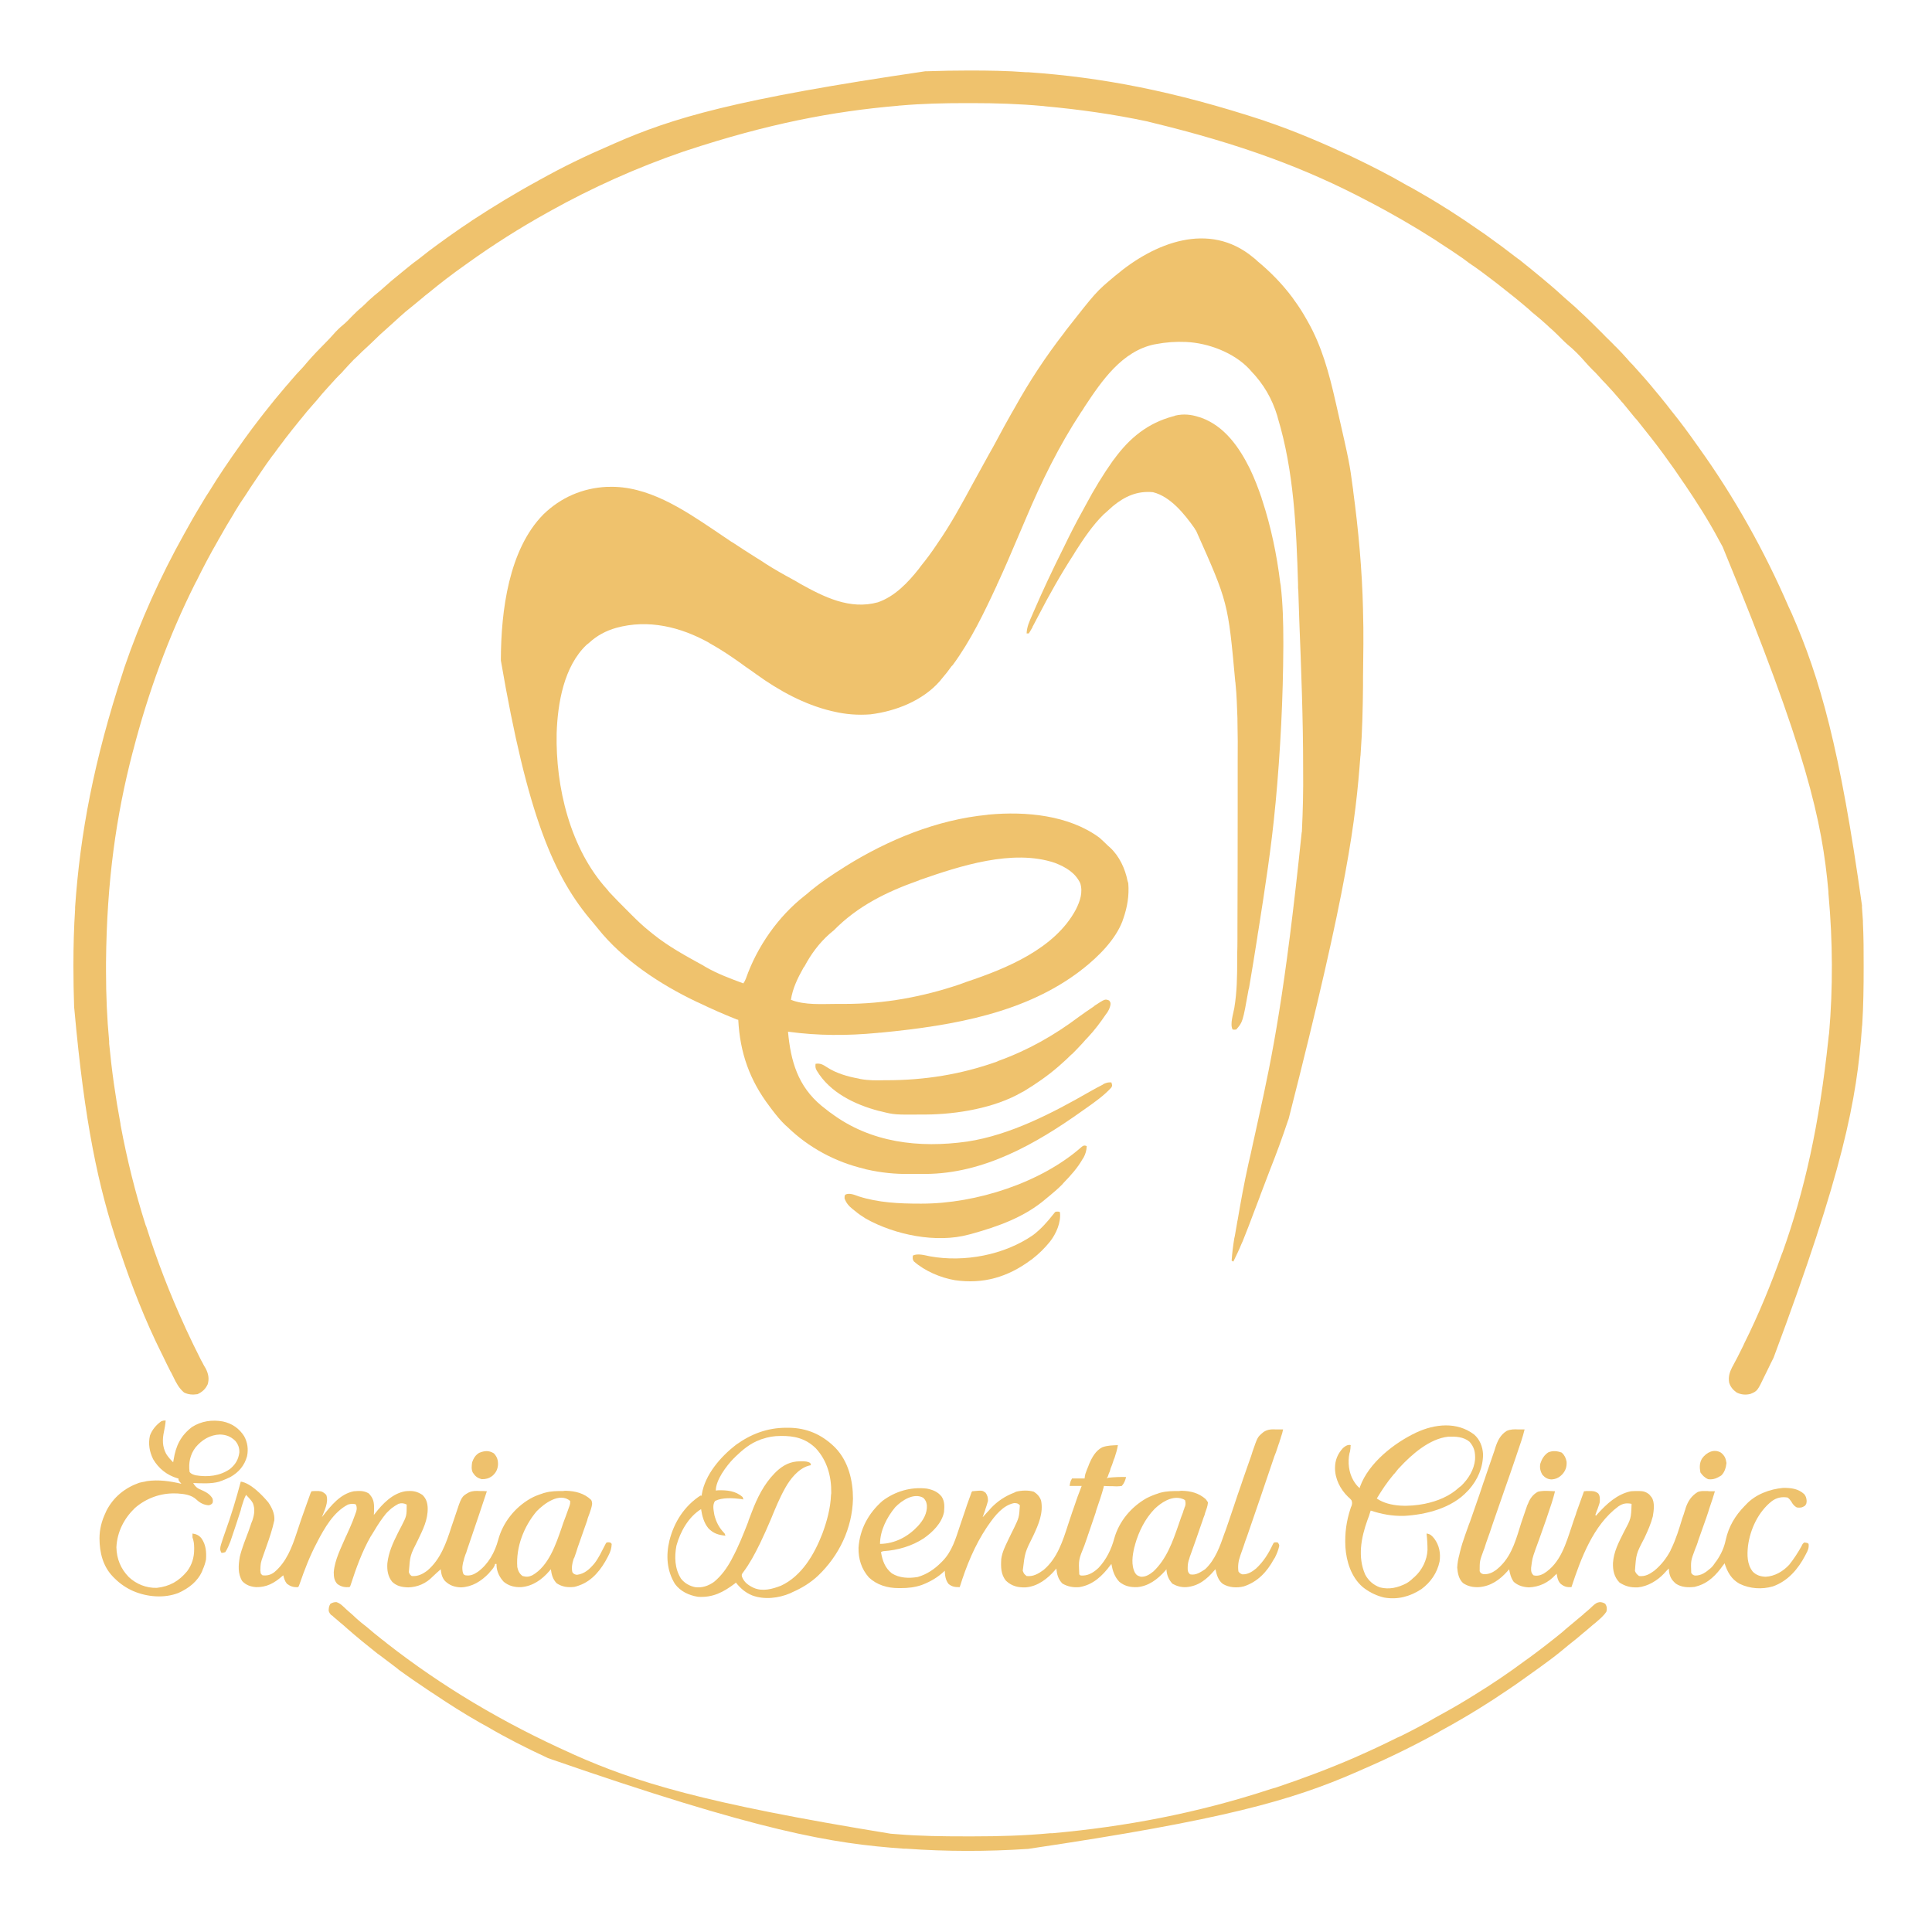 <svg xmlns="http://www.w3.org/2000/svg" viewBox="0 0 800 800" width="800" height="800"><style>.a{fill:#efc26d}.b{fill:#eec26d}.c{fill:#eec16d}</style><path class="a" d="m518.8 106.5q0.6 0.5 1.1 0.9 0.3 0.2 0.5 0.5c5.7 4.7 10.5 9.6 14.9 15.5q0.2 0.3 0.4 0.6c2 2.7 3.8 5.5 5.4 8.4 0.2 0.3 0.2 0.3 0.4 0.7 5.8 10.2 8.8 21.3 11.4 32.7q0.4 1.7 0.8 3.5c5.1 22.4 5.1 22.4 6.5 32.9 0.1 0.5 0.1 0.5 0.1 0.9 2.2 16.3 3.7 32.8 4.1 49.3q0 0.3 0 0.7c0.3 9.1 0.1 18.2 0 27.4q0 1.7 0 3.4c-0.1 9.4-0.3 18.8-1 28.3q0 0.5-0.1 1c-2 26.4-4.9 52.9-29.6 149.7q-0.1 0.5-0.3 0.9-3.5 10.5-7.6 20.8-2 5.3-4 10.5-0.1 0.3-0.2 0.6-1.1 2.8-2.1 5.5c-1.6 4.3-3.2 8.5-4.9 12.7-0.2 0.5-0.2 0.5-0.5 1.1-1 2.5-2.2 4.9-3.4 7.4q-0.3-0.2-0.7-0.4c0.2-3.1 0.6-6.2 1.1-9.3q0.2-0.7 0.3-1.4 0.4-2.3 0.8-4.6 0.1-0.8 0.3-1.6c1.3-7.7 2.7-15.3 4.4-23q1-4.2 1.9-8.5 0.3-1.3 0.6-2.7 0.2-0.9 0.4-1.8 0.7-3.2 1.4-6.4c5.7-25.8 10.9-51.3 17.8-118 0.1-0.3 0.1-0.3 0.1-0.7 0.4-8.4 0.6-16.8 0.5-25.2q0-0.4 0-0.7c0-20.5-0.8-41-1.6-61.4q-0.2-6.2-0.4-12.3-0.1-0.6-0.1-1.2 0-0.6 0-1.2c-0.7-23-1.7-46.9-8.4-69q-0.1-0.4-0.2-0.8c-2.2-7.2-5.7-13.2-10.9-18.6q-0.3-0.4-0.7-0.8c-6.4-6.8-17-10.8-26.2-11.2-4.2-0.2-8.3 0.1-12.5 0.9q-0.3 0.1-0.6 0.1c-13.4 2.8-21.8 15.1-28.8 25.7q-0.5 0.8-1 1.6-0.3 0.4-0.5 0.7c-9.2 14-16.4 28.7-22.9 44.1-8.1 19-8.1 19-11.7 26.9-0.2 0.3-0.2 0.3-0.3 0.7-5.3 11.4-10.8 22.9-18.3 33.1q-0.2 0.2-0.5 0.5-1.9 2.7-4 5.1c-0.4 0.5-0.4 0.5-0.8 1-7.1 8.1-18.2 12.5-28.8 13.8-5.2 0.4-10.3 0-15.3-1.2q-0.5-0.1-0.9-0.2c-11.2-2.7-21.6-8.4-30.9-15.1q-0.9-0.7-1.8-1.3-1.3-0.9-2.6-1.8-0.3-0.2-0.7-0.5-0.7-0.5-1.5-1.1c-4.1-2.9-8.1-5.6-12.4-8-0.4-0.2-0.4-0.2-0.8-0.5-11.7-6.5-25.1-9.8-38.4-6.1-4.2 1.2-8 3.2-11.3 6.3q-0.4 0.3-0.9 0.7c-9.4 8.9-12 24.2-12.4 36.6-0.5 22.3 5.6 47.9 21 64.8 0.4 0.5 0.4 0.5 0.7 0.9 2.4 2.6 4.9 5.1 7.4 7.6q1 1 2 2c2.3 2.3 4.6 4.5 7.1 6.5q0.8 0.7 1.6 1.3c6.4 5.2 13.8 9.2 20.9 13.1q0.4 0.3 0.8 0.5c5 2.9 10.4 4.9 15.8 6.9 0.5-0.7 0.8-1.3 1.1-2.1 4.6-13.1 13.3-25.6 24.3-34.2q1.3-1 2.5-2.1c4.3-3.5 8.9-6.6 13.7-9.6q0.3-0.2 0.6-0.4c17.6-11 38-19.4 58.8-21.4q0.3-0.1 0.7-0.1c15.2-1.4 33.1 0.2 45.8 9.6 1.2 1.1 2.4 2.2 3.6 3.4q0.4 0.3 0.7 0.6c3.9 3.6 6.3 8.8 7.3 13.9q0.2 0.5 0.3 1c0.4 5.1-0.4 9.8-2.1 14.7q-0.2 0.4-0.3 0.9c-3 7.8-9.9 14.6-16.3 19.7q-0.5 0.3-0.9 0.7c-22.7 17.4-51.9 22.8-82.9 25.8q-0.7 0-1.3 0.1c-12.6 1.2-24.6 1.2-37.1-0.5 1.1 12.2 4.1 22.6 13.9 30.7q1.6 1.3 3.3 2.6 0.3 0.2 0.6 0.4c16.4 12.3 36.5 14.6 56.4 11.8 17.8-2.7 35.3-11.8 50.8-20.7q2.6-1.5 5.2-2.8 0.3-0.2 0.6-0.4c1.1-0.5 1.9-0.7 3.1-0.6 0.4 1.3 0.4 1.3 0 2.1-3 3.3-6.8 6-10.5 8.6q-0.9 0.6-1.7 1.2c-19.1 13.6-40.7 25.9-64.8 26q-0.5 0-1.1 0-1.1 0-2.2 0-1.6 0-3.2 0c-6 0.1-11.8-0.5-17.6-1.8q-0.6-0.1-1.1-0.3c-12-2.8-23.2-8.8-32-17.4q-0.4-0.3-0.8-0.7c-2-1.9-3.6-3.9-5.3-6.1q-0.6-0.8-1.2-1.6c-8.3-10.9-12.3-22.3-13-35.9q-0.4-0.1-0.7-0.2c-5.3-2.1-10.5-4.4-15.7-6.9-0.4-0.2-0.4-0.2-0.9-0.4-14.9-7.1-30.5-17.3-40.9-30.4q-0.9-1.1-1.8-2.2c-16.5-19-27.3-44.7-38.3-108.7q0-0.4 0-0.8c0.1-19.6 3.2-45.1 17.6-59.7 7.2-7 16.2-10.9 26.2-11.4 0.3 0 0.3 0 0.7 0 16.2-0.6 31 9.3 43.8 17.9q3.5 2.4 7.1 4.8 0.4 0.2 0.7 0.4 4.8 3.2 9.6 6.2 2 1.2 3.9 2.5c3.6 2.3 7.3 4.4 11 6.4q1.7 0.9 3.3 1.9c9.9 5.5 20.6 10.9 32.2 7.7 7-2.4 12.5-8.2 17-13.9q0.4-0.6 0.8-1.1c2.3-2.8 4.5-5.8 6.5-8.8q0.2-0.3 0.4-0.6c5.5-7.9 10.1-16.4 14.7-24.9q3.2-5.9 6.5-11.8 1.9-3.3 3.7-6.7 2.7-5.1 5.6-10.2 0.8-1.3 1.5-2.6c6.1-11 12.9-21.3 20.6-31.2q0.2-0.3 0.4-0.6c12.7-16.2 12.7-16.2 20.2-22.5q0.2-0.2 0.5-0.4c16.1-13.6 38.7-22.6 56.9-7.6zm-138 257.9q-0.3 0.2-0.7 0.3c-13 4.6-25 10.5-34.8 20.5q-0.9 0.8-1.8 1.5c-4.3 3.8-7.7 8.4-10.4 13.5q-0.3 0.3-0.5 0.7c-2.3 4.1-4.4 8.4-5.1 13.1 5.8 2.3 12.9 1.7 19 1.7q1.7 0 3.4 0c16.3 0 32.1-2.9 47.5-8.1q1.3-0.5 2.7-1c16.5-5.5 36.7-13.7 45.4-30 1.7-3.4 3-7.1 1.8-10.9-2.1-4.4-6.1-6.7-10.5-8.4-17.4-5.9-39.4 1.3-56 7.1z"></path><path class="a" d="m401.1 29.2q0.3 0 0.6 0c7.7 0 15.4 0.1 23.1 0.7q0.4 0 0.9 0c30.4 2.1 60.4 7.8 97.6 20 0.5 0.2 0.5 0.2 1.1 0.4 12.1 4.1 23.9 9.2 35.5 14.6 0.3 0.2 0.3 0.2 0.6 0.3 7.5 3.6 15 7.4 22.2 11.6q1.3 0.7 2.6 1.4c4.6 2.6 9 5.2 13.4 8q0.5 0.3 1 0.6 6.6 4.2 13 8.7 1.1 0.7 2.2 1.5 6.9 4.9 13.6 10.1 0.3 0.2 0.6 0.4 4.9 3.9 9.7 7.9 1.6 1.4 3.2 2.7c1.4 1.2 2.8 2.4 4.2 3.7q1 0.9 2 1.8 2 1.7 4 3.5 0.9 0.8 1.8 1.7c3.3 3 6.5 6.2 9.7 9.4q1.2 1.3 2.5 2.5 1 1 2 2 0.4 0.5 0.9 0.9c1.6 1.6 3.1 3.2 4.6 4.9 0.7 0.9 1.6 1.8 2.4 2.6q2.1 2.3 4.2 4.7 0.4 0.4 0.8 0.9 1.2 1.4 2.4 2.8 0.4 0.5 0.9 1.1 2.8 3.3 5.5 6.7 1 1.3 2.1 2.7c3.9 4.8 7.5 9.7 11 14.7 0.3 0.3 0.3 0.3 0.5 0.7 14.7 20.5 27.1 42.7 37.1 65.8q0.6 1.4 1.3 2.8c11.8 27 20 55.9 29.1 120.9q0 0.4 0 0.8 0.2 2.8 0.4 5.7 0 0.4 0 0.8c0.3 5.9 0.3 11.7 0.3 17.6q0 0.4 0 0.8c0 8-0.1 15.9-0.6 23.9q-0.1 0.4-0.1 0.8c-2.1 30.1-7.8 59.8-36.6 136.9q-0.6 1.2-1.2 2.4-0.9 1.8-1.7 3.5-0.4 0.7-0.7 1.4c-3.1 6.5-3.1 6.5-6 7.7-2 0.5-3.9 0.3-5.7-0.6-1.5-1.1-2.5-2.2-3.1-4.1-0.4-2.5 0.2-4.3 1.3-6.5q0.3-0.4 0.5-0.9 0.8-1.5 1.6-3 1.2-2.5 2.5-5 0.1-0.3 0.3-0.7c6-12 11.1-24.5 15.6-37.1q0.1-0.4 0.3-0.7c9.2-25.8 15.2-52.7 19-88.4q0.1-1.2 0.3-2.4c1.6-18.7 1.5-38.1-0.2-56.9q-0.1-0.9-0.1-1.8c-2.6-29.1-8.8-57.8-43.8-142.7q-0.8-1.5-1.7-3.1c-4.2-7.9-9.1-15.5-14.1-22.9q-0.2-0.3-0.5-0.7-3.6-5.4-7.5-10.7-0.3-0.4-0.5-0.7c-3.5-4.8-7.1-9.3-10.7-13.8q-0.6-0.8-1.3-1.5-2.4-3-4.9-6-0.7-0.7-1.3-1.5-2.8-3.3-5.8-6.5-1.4-1.4-2.8-3-1.4-1.6-2.9-3c-1-1-1.9-2-2.8-3-2.3-2.7-4.9-5.3-7.6-7.5-0.9-0.8-1.7-1.6-2.5-2.4-1.2-1.2-2.4-2.4-3.6-3.5q-1.1-0.9-2.1-1.9-2.5-2.3-5.2-4.5-1.2-0.9-2.3-2c-1.6-1.4-3.3-2.8-5-4.2q-0.5-0.4-1.1-0.9-3.6-2.9-7.2-5.7-1-0.8-2.1-1.6c-3.1-2.4-6.2-4.7-9.5-6.9q-1.2-0.9-2.4-1.8c-3.3-2.3-6.6-4.5-9.9-6.6q-1.1-0.7-2.1-1.4c-8.6-5.5-17.5-10.6-26.6-15.4-0.5-0.2-0.5-0.2-1-0.5-25.2-13.3-52.1-23.5-90.4-32.7q-0.4-0.1-0.7-0.2c-14.1-3-28.3-5-42.6-6.3q-0.4-0.1-0.8-0.1c-9.8-0.9-19.5-1.2-29.3-1.2q-1.3 0-2.5 0c-9.1 0-18.2 0.2-27.2 1q-0.5 0-1 0.1c-27.1 2.3-54 7.5-87.4 18.5q-0.9 0.3-1.8 0.6c-18.9 6.5-37.4 14.8-54.8 24.5q-0.4 0.3-0.9 0.5c-11.5 6.4-22.6 13.4-33.3 21.1q-0.3 0.2-0.7 0.5-8.1 5.7-15.7 12-1.1 0.8-2.1 1.7-2 1.6-4 3.3-1.6 1.3-3.2 2.6c-1.6 1.4-3.2 2.8-4.8 4.3q-1 0.9-2.1 1.9-3.7 3.2-7.1 6.6-0.8 0.8-1.7 1.6c-1.5 1.3-2.9 2.7-4.3 4.1q-0.7 0.7-1.4 1.3c-1.4 1.5-2.8 2.9-4.2 4.5q-0.8 1-1.8 1.9-1.5 1.5-2.9 3.1-1 1.1-2 2.2-2.3 2.5-4.4 5.1-1 1.2-2.1 2.4c-1.4 1.6-2.8 3.2-4.1 4.9q-0.5 0.6-1 1.2-3.1 3.8-6.1 7.7-0.3 0.4-0.5 0.7-2.1 2.7-4.1 5.5-0.3 0.3-0.5 0.6c-3.2 4.3-6.1 8.8-9.1 13.2q-1 1.6-2 3.1-2.3 3.3-4.4 6.8-0.2 0.4-0.5 0.9-3.1 5-6 10.2-0.3 0.4-0.5 0.9c-3.2 5.5-6.2 11.2-9 16.9q-0.2 0.3-0.4 0.7c-11.1 22.1-19.6 45.5-25.8 69.5q-0.1 0.4-0.2 0.7c-6.8 26.1-10.7 53.4-11 86.8q0 2 0 4c0 9.6 0.4 19.2 1.3 28.8q0 0.4 0 0.9 1.6 16.8 4.7 33.3c0 0.4 0 0.4 0.1 0.8 2.6 13.9 6 27.6 10.3 41.1 0.1 0.3 0.1 0.3 0.3 0.7q6.7 21.2 16 41.4 0.2 0.4 0.3 0.7c3.1 6.6 3.1 6.6 6.4 13.2 0.2 0.3 0.2 0.3 0.4 0.7q0.7 1.4 1.5 2.7c1.1 2.2 1.5 4.2 0.8 6.5-0.9 2-2.3 3.2-4.2 4.1-2 0.3-3.8 0.2-5.6-0.7-2.1-1.8-3.2-3.9-4.4-6.4q-0.5-1-1-2-0.3-0.4-0.5-0.9-0.7-1.4-1.4-2.8-0.7-1.5-1.5-3.1-0.2-0.4-0.4-0.8c-6.9-13.8-12.5-28.2-17.4-42.9q-0.2-0.3-0.3-0.6c-8.7-25.7-14.3-52.5-18.5-99.1q0-0.4-0.1-0.9c-0.2-5.6-0.3-11.3-0.3-16.9 0-0.3 0-0.3 0-0.7 0-7.7 0.2-15.4 0.7-23q0-0.5 0-0.9c2.1-30.5 7.8-60.7 19.8-97.3q0.3-0.9 0.6-1.9c6.5-19 14.9-37.7 24.7-55.2q0.7-1.3 1.4-2.5c2.4-4.4 5-8.7 7.6-13q0.7-1 1.3-2c4.1-6.7 8.5-13.2 13.1-19.6q0.7-1 1.4-2 3.3-4.6 6.8-9.1 0.7-0.9 1.4-1.8 4.6-5.9 9.5-11.6 0.7-0.7 1.3-1.5 2.7-3.2 5.5-6.1 0.9-1 1.7-2c2.5-2.9 5.2-5.7 7.9-8.4q1.5-1.5 2.9-3.1 1.9-2.2 4.1-4c1.3-1.1 2.5-2.3 3.6-3.5 1.4-1.4 2.7-2.7 4.2-3.9 0.9-0.8 1.8-1.7 2.7-2.6q2.3-2.1 4.8-4.1 1.3-1.1 2.5-2.2c1.5-1.4 3-2.6 4.6-3.9q0.8-0.7 1.7-1.4c2.3-1.9 4.6-3.8 7.1-5.6q2.3-1.8 4.6-3.6c2.4-1.8 4.9-3.6 7.4-5.4q1.3-0.9 2.7-1.9 3.1-2.2 6.3-4.3 0.6-0.4 1.3-0.9c8.9-5.8 17.9-11.3 27.3-16.4q0.4-0.3 0.9-0.5c9.3-5.2 18.8-9.8 28.6-14q0.9-0.4 1.8-0.8c24.3-10.7 49.9-18.4 129-30q0.4 0 0.9 0c5.6-0.2 11.3-0.3 17-0.3z"></path><path class="a" d="m496.5 172.7q0.4 0.1 0.7 0.2c9.9 3.5 16 12.4 20.4 21.3 1.9 4 3.4 7.9 4.8 12 0.1 0.5 0.1 0.5 0.3 1 3.6 11 6 22.5 7.4 34q0.1 0.5 0.2 1.1c0.9 7.7 1.1 15.5 1.1 23.3q0 1 0 2c-0.1 21.6-1.2 43.3-3.2 64.8q0 0.4-0.1 0.9c-1.6 17.3-4.3 34.6-7 51.8q-0.3 1.6-0.5 3.2c-1.1 6.9-2.2 13.9-3.4 20.8q-0.1 0.3-0.2 0.7c-2.4 13.4-2.4 13.4-5.1 16.5-0.8 0.1-0.8 0.1-1.5 0-1.2-2.2 0.3-6.5 0.7-8.9 1.1-6.6 1.2-13.2 1.2-19.8q0-1.2 0-2.5 0.1-3 0.1-6 0-2.4 0-4.9 0.1-24.9 0.1-49.8 0-2.8 0-5.6 0-5 0-9.9 0-1.6 0-3.3 0.1-8.7-0.1-17.4 0-0.4 0-0.8c-0.2-4.8-0.3-9.6-0.8-14.3q0-0.4-0.1-0.8c-3-32.9-3-32.9-16.2-62.5q-0.4-0.5-0.7-1.1c-4.1-5.8-9.9-13.1-17.2-14.9-6.5-0.6-11.6 1.7-16.6 5.8q-1.6 1.4-3.1 2.8-0.3 0.3-0.6 0.5c-4.7 4.6-8.5 10.3-12 15.8-0.2 0.3-0.2 0.3-0.4 0.7-5.4 8.3-10.3 17-14.9 25.9q-1 1.9-2 3.8c-0.2 0.3-0.2 0.3-0.3 0.7-0.5 0.8-0.9 1.6-1.5 2.5q-0.4 0-0.9 0c0.1-2.8 1.2-5.1 2.3-7.6q0.3-0.7 0.6-1.4c3.8-8.8 7.9-17.5 12.2-26.1q0.1-0.3 0.3-0.6c2.5-5.2 5.1-10.3 7.9-15.3q0.6-1.2 1.3-2.4c3.3-6.2 7-12.3 11.1-18.1q0.3-0.4 0.7-0.9c6.3-8.6 13.8-14.7 24.2-17.5 0.5-0.1 0.5-0.1 0.9-0.3 3.4-0.8 6.6-0.5 9.9 0.6z"></path><path class="b" d="m528.6 591.9q0.4 0 0.8 0 0.9 0 1.9 0c-0.2 1.1-0.5 2.1-0.9 3.2q-0.1 0.5-0.3 1c-0.2 0.5-0.2 0.5-0.3 1-0.2 0.6-0.2 0.6-0.4 1.1q-0.5 1.5-1 3-0.3 0.9-0.7 1.8-2.9 8.6-5.8 17.1-2.8 8-5.5 16-0.8 2.1-1.5 4.3-0.3 0.8-0.6 1.7-0.4 1-0.7 2c-0.8 2.2-1.1 4.3-0.8 6.6 0.5 0.7 0.8 0.9 1.6 1.2 2.2 0.1 4-1 5.7-2.4 3.1-2.9 5.1-6.1 6.9-9.9 0.3-0.6 0.3-0.6 0.6-0.9 0.7-0.1 0.7-0.1 1.5 0 0.6 0.9 0.6 0.9 0.6 1.5-0.4 1.7-1 3.2-1.8 4.8q-0.2 0.3-0.4 0.6c-2.9 5.3-6.7 9.4-12.5 11.3-2.9 0.7-6 0.5-8.6-1-2-1.5-2.6-3.8-3.1-6.1q-0.2 0.2-0.4 0.4c-3.2 3.8-6.7 6.6-11.7 7-2.1 0.1-3.9-0.4-5.7-1.4-1.6-1.7-2.4-3.7-2.5-6q-0.3 0.3-0.5 0.6c-3.1 3.5-6.9 6.4-11.6 6.8-2.8 0.1-5.2-0.4-7.4-2.2-2-2.1-2.8-4.6-3.3-7.4-0.2 0.3-0.2 0.3-0.4 0.5-3.3 4.4-7.2 8.2-12.9 9.1-2.5 0.2-4.8-0.2-7-1.5-1.8-1.9-2.2-3.7-2.5-6.2q-0.2 0.3-0.5 0.6c-3.1 3.6-7.2 6.8-12.2 7.2-3.2 0.1-5.7-0.5-8.1-2.7-2.2-2.6-2.2-5.8-2-9.1 0.4-2.8 1.6-5.2 2.8-7.7q0.7-1.4 1.4-2.9 0.5-1 1-2c2.2-4.6 2.2-4.6 2.5-9.6-0.8-0.8-1.2-0.9-2.4-0.9-4.6 0.9-8 5.3-10.5 8.9q-0.4 0.5-0.7 1c-5.1 7.6-8.6 16.2-11.3 24.9-1.9 0-3.1-0.1-4.6-1.3-1.3-1.6-1.5-3.5-1.6-5.5-0.2 0.2-0.2 0.2-0.4 0.4-2.5 2.3-5.3 4-8.6 5.3q-0.2 0.1-0.5 0.2c-2.9 1-5.7 1.3-8.7 1.3q-0.5 0-1 0c-4.5 0-8.9-1.3-12.2-4.4-3.1-3.5-4.4-7.7-4.3-12.3 0.5-7.7 4.1-14.3 9.9-19.4 5.3-4 11.8-5.9 18.4-5.1 2.5 0.5 4.5 1.3 6.1 3.3 1.3 2 1.2 4 1 6.4-0.9 4.6-4.7 8.3-8.4 10.9-4.9 3.2-10.7 4.9-16.6 5.3-0.6 0.1-0.6 0.1-1.1 0.4 0.6 3.5 1.6 6.5 4.5 8.8 3.2 2 7.1 2.1 10.7 1.5 3.8-1.1 6.9-3.2 9.7-6 0.3-0.3 0.3-0.3 0.6-0.6 3.9-4 5.4-9.2 7.1-14.3q0.4-1.1 0.7-2.1 0.7-2.1 1.4-4.1 0.9-2.8 1.9-5.5 0.1-0.4 0.3-0.8c0.6-1.8 0.6-1.8 0.9-2.1 4.1-0.4 4.1-0.4 5.5 0.6 0.8 1.1 1 2 1 3.4-0.3 1.2-0.7 2.3-1.1 3.5q-0.1 0.5-0.3 1-0.4 1.1-0.8 2.2 0.3-0.2 0.5-0.5 1.2-1.3 2.3-2.5 0.3-0.4 0.7-0.8 4-4.2 9.5-6.3 0.4-0.2 0.8-0.4c2.3-0.6 5.2-0.7 7.4 0 1.4 0.9 2.5 2.1 3 3.7 1 5.1-1.1 9.9-3.2 14.4-3.5 7-3.5 7-4.4 14.6 0.5 1.3 0.5 1.3 1.6 2.2 2.7 0.3 4.8-0.9 7-2.5 5.8-4.9 8-12.1 10.3-19.2q0.8-2.4 1.6-4.8 0.3-0.8 0.6-1.7 1.5-4.6 3.3-9.1-2.5 0-5 0c0.3-1.8 0.3-1.8 1-3.1q2.5 0 5.2 0 0.1-0.9 0.3-1.8c0.4-1.1 0.8-2.3 1.3-3.4q0.2-0.4 0.3-0.8c1.2-2.8 2.7-5.5 5.4-6.9 2.1-0.8 4.3-0.8 6.5-0.9-0.3 1.8-0.8 3.5-1.4 5.3q-0.1 0.3-0.3 0.7-0.4 1.1-0.7 2.1-0.3 0.8-0.6 1.5-0.2 0.7-0.4 1.4-0.2 0.3-0.3 0.6c-0.5 1.5-0.5 1.5-0.9 2.2q0.3-0.1 0.6-0.3 3.7-0.4 7.4-0.3c-0.4 1.5-0.8 2.6-1.8 3.7-1.3 0.2-2.5 0.2-3.8 0.1-0.5 0-0.5 0-1 0q-1.3 0-2.6-0.1-0.1 0.3-0.1 0.5c-0.8 3-1.8 5.9-2.8 8.8q-0.3 0.8-0.5 1.7-1.5 4.4-3 8.8-0.2 0.4-0.3 0.9-0.7 2-1.4 4c-2.4 5.9-2.4 5.9-2.1 11.9 0.4 0.5 0.4 0.5 1.6 0.5 2.5-0.1 4.6-1.5 6.4-3.2 3.2-3.4 5.3-7.7 6.5-12.2 2-7.1 7-13 13.3-16.6 1.6-0.8 3.2-1.5 4.9-2q0.4-0.2 0.9-0.3c2.6-0.7 5.1-0.7 7.8-0.7q0.5-0.1 1.1-0.1c3.7 0.1 6.9 0.9 9.8 3.4 0.4 0.5 0.4 0.5 1 1.4-0.1 1.5-0.7 3-1.2 4.4q-0.1 0.4-0.2 0.8-0.5 1.2-0.9 2.5-0.3 0.8-0.6 1.7-2 5.9-4.1 11.7c-0.2 0.6-0.2 0.6-0.4 1.1q-0.2 0.5-0.3 1c-0.5 1.3-0.7 2.4-0.7 3.7q0 0.4 0 0.9c0.1 1 0.3 1.4 1 2 2.4 0.5 4.3-0.9 6.2-2.1 4.2-3.9 6.2-9.6 8-14.8q0.3-0.8 0.6-1.6 0.6-1.8 1.2-3.5 1.1-3.3 2.2-6.5 0.2-0.6 0.4-1.2 0.4-1.2 0.8-2.4 1-2.8 1.9-5.5 0.3-0.9 0.6-1.8 1.1-3.1 2.2-6.3 0.6-1.7 1.2-3.4 0.2-0.8 0.5-1.6c2.1-6.1 2.1-6.1 4.2-7.9q0.2-0.2 0.5-0.4c1.7-1.1 3.4-1.1 5.3-1zm-157.9 32.2c-3.5 4.2-6.3 9.7-6.3 15.2 6.2-0.1 11.6-3 15.7-7.4 2.2-2.4 3.9-5.3 3.7-8.6-0.2-1.4-0.5-2.1-1.5-3.1-3.9-2.2-8.9 1.1-11.6 3.9zm107.4 0.7c-3.9 4-6.6 9.4-8.1 14.8q-0.1 0.6-0.3 1.1c-0.8 3.4-1.4 7.4 0.3 10.6 0.7 1.1 1.2 1.2 2.4 1.6 2 0.1 3.6-0.9 5.2-2.2 5.5-5.2 8-12.4 10.4-19.3q0.6-1.6 1.1-3.2 0.4-1.1 0.8-2.1 0.1-0.5 0.3-1 0.2-0.4 0.3-0.9c0.2-0.4 0.2-0.4 0.3-0.8 0.2-0.8 0.1-1.4-0.1-2.2-0.6-0.4-0.6-0.4-1.2-0.6q-0.3-0.1-0.7-0.2c-3.9-0.9-8 1.8-10.7 4.4z"></path><path class="b" d="m139.3 663.4c1.7 0.5 2.9 1.9 4.1 3q0.5 0.4 1 0.9 0.7 0.6 1.4 1.2c1.2 1.2 2.5 2.3 3.8 3.4q1.2 0.9 2.4 1.9 3 2.6 6.2 5.1 1 0.7 1.9 1.5c22.9 17.9 48.2 33 76.6 45.7q0.3 0.2 0.6 0.3c26.1 11.6 53.5 20.2 131.5 32.9q1.3 0.1 2.6 0.2c9.5 0.8 19.1 0.9 28.6 0.9q1.5 0 2.9 0c10.7 0 21.4-0.3 32-1.3q0.4 0 0.9 0c29.9-2.7 59.7-8.2 90.4-18.3q1.2-0.3 2.4-0.7c11-3.7 21.9-7.8 32.5-12.4q0.6-0.3 1.1-0.5 8.2-3.6 16.2-7.6 0.9-0.4 1.8-0.8c4.8-2.4 9.6-4.9 14.2-7.6q1.9-1 3.8-2.1 6-3.3 11.9-7c0.4-0.2 0.4-0.2 0.8-0.5 7-4.3 13.8-8.9 20.4-13.8q1-0.7 2.1-1.5 6.8-5 13.3-10.3 0.8-0.7 1.6-1.4 2.8-2.3 5.5-4.6 0.9-0.8 1.8-1.5 0.2-0.2 0.5-0.5 0.6-0.5 1.1-0.9 1.2-1 2.2-2c1.1-1 1.8-1.6 3.2-1.7 0.9 0.1 1.3 0.2 2.1 0.7 0.7 1.1 0.8 2 0.5 3.2-1.2 1.9-3 3.3-4.6 4.7q-0.5 0.4-1 0.8-1.4 1.2-2.8 2.4-0.5 0.4-1.1 0.9-3 2.6-6.1 5-1.7 1.4-3.4 2.8c-2.9 2.4-6 4.6-9 6.8q-0.7 0.5-1.4 1-2.1 1.5-4.2 3-0.3 0.3-0.7 0.5c-4.4 3.2-8.9 6.1-13.4 9.1-0.4 0.2-0.4 0.2-0.8 0.5-6.7 4.3-13.5 8.3-20.5 12.1q-0.4 0.2-0.8 0.5c-10 5.5-20.2 10.5-30.6 15q-1.7 0.7-3.4 1.5c-26.6 11.6-54.9 19.7-135.1 31.6q-0.4 0.1-0.8 0.1c-16.7 1.1-33.6 1.1-50.3-0.1-0.4 0-0.4 0-0.9 0-29.7-2.1-59.2-6.9-147.4-37.5q-0.3-0.2-0.6-0.3c-8.4-3.9-16.7-8.1-24.7-12.8q-1.4-0.8-2.9-1.6c-6.7-3.8-13.1-7.9-19.5-12.2q-0.4-0.2-0.8-0.5c-4.5-3-8.9-6-13.3-9.2q-0.3-0.3-0.7-0.6-3.7-2.8-7.4-5.6-0.3-0.2-0.6-0.4c-4.3-3.4-8.6-6.9-12.7-10.5q-1.4-1.3-2.9-2.5-0.7-0.6-1.5-1.3-0.5-0.4-1.1-0.9-0.2-0.2-0.5-0.5-0.3-0.2-0.6-0.4c-0.5-0.5-0.8-1-1-1.7 0-1.1 0.1-1.9 0.7-2.9 0.9-0.5 1.5-0.7 2.5-0.7z"></path><path class="b" d="m99.7 613.5c4.1 0.6 8.9 5.6 11.4 8.6 1.5 2.2 2.7 4.7 2.5 7.4-0.8 3.7-2 7.3-3.3 10.9q-0.4 1.1-0.8 2.3-0.2 0.7-0.5 1.4c-1.1 3.1-1.1 3.1-1.2 6.3q0.1 0.3 0.1 0.7c0.1 0.6 0.1 0.6 0.8 1.2 1.9 0.2 3.3-0.1 4.9-1.3 5-4.2 7.3-10.3 9.3-16.4q0.6-1.8 1.2-3.6 0.3-0.9 0.6-1.8 1.3-3.8 2.7-7.6c0.2-0.5 0.2-0.5 0.4-1.1 0.8-2.3 0.8-2.3 1.2-3q0.9-0.1 1.9-0.1c0.5 0 0.5 0 1 0 1.5 0.1 2.2 0.6 3.2 1.6 1.1 3-0.8 6.5-1.8 9.2q0.2-0.2 0.4-0.5c3.4-4.3 7.2-9.1 12.8-10.2 2.3-0.2 4.2-0.3 6.2 0.9 1.9 2 2.2 3.5 2.2 6.2q0 0.4 0 0.8-0.1 1-0.1 1.9 0.3-0.3 0.5-0.6c3.1-4 7.2-8.3 12.5-9.2 2.8-0.3 4.7-0.1 7.1 1.5 1.6 1.5 2.1 3.3 2.2 5.4 0.1 5-2 9-4.1 13.4-3.2 6.3-3.2 6.3-3.7 13.2 0.4 1 0.4 1 1.2 1.6 2.6 0.2 4.5-0.8 6.5-2.3 5.4-4.6 7.8-11.4 9.9-18q0.6-1.9 1.3-3.8 0.1-0.4 0.3-0.9c2.6-7.9 2.6-7.9 5.6-9.6 1.5-0.7 2.9-0.7 4.6-0.6 0.4 0 0.4 0 0.8 0q1.1 0 2.1 0.1-3.3 10-6.7 19.9-0.8 2.4-1.6 4.7-0.1 0.3-0.2 0.7-0.4 0.9-0.7 1.9-0.2 0.5-0.3 1.1c-0.6 1.8-0.9 3.6-0.4 5.5 0.3 0.7 0.3 0.7 1 1 2.1 0.3 3.4-0.3 5.1-1.4 4.4-3.2 7.1-8.1 8.5-13.3 1.9-7.1 6.8-13.3 13.2-17 1.7-1 3.4-1.6 5.2-2.2q0.5-0.2 1-0.3c2.5-0.7 4.9-0.7 7.5-0.7q0.5-0.1 1.1-0.1c3.9 0.1 7.6 1 10.5 3.8 0.7 1.4 0.3 2.3-0.1 3.8q-0.6 1.9-1.3 3.7-0.2 0.6-0.3 1.1-0.6 1.7-1.2 3.4-1.4 3.9-2.7 7.7-0.3 0.9-0.6 1.9-0.4 1.1-0.8 2.3c-0.2 0.3-0.2 0.3-0.3 0.6-0.6 1.8-0.9 3.6-0.5 5.4 0.6 0.8 0.8 0.9 1.9 1.1 3.2-0.4 5.3-2.4 7.3-4.8 1.7-2.2 2.9-4.8 4.2-7.3 0.5-1 0.5-1 0.8-1.3 0.7-0.1 0.7-0.1 1.5 0q0.3 0.3 0.6 0.6c-0.1 1.9-0.5 3.2-1.4 4.9q-0.1 0.3-0.3 0.6c-2.6 5-6.3 9.8-11.8 11.7q-0.6 0.2-1.2 0.4-0.4 0.1-0.8 0.2c-2.8 0.3-5 0-7.3-1.5-1.6-1.7-2.1-3.5-2.4-5.8q-0.3 0.3-0.6 0.7c-3.1 3.6-6.9 6.3-11.7 6.7-2.7 0.1-5.1-0.5-7.2-2.2-1.7-1.8-2.9-4.2-3-6.7q0-0.3 0-0.7-0.3 0-0.6 0-0.1 0.4-0.2 0.7c-0.5 1.1-1.2 1.8-2 2.7q-0.2 0.2-0.4 0.5c-3.2 3.3-6.9 5.6-11.5 5.8-2.7-0.1-4.7-0.8-6.6-2.6-1.3-1.5-1.6-3-1.8-4.9-1.1 1-2.2 1.9-3.3 3-2.8 2.9-6.3 4.4-10.2 4.5-2.6-0.1-4.7-0.5-6.6-2.3-1.8-2.2-2.2-4.9-2-7.7 0.5-4.5 2.3-8.4 4.3-12.4q0.2-0.5 0.5-1 0.5-1 1-1.9c2.2-4.3 2.2-4.3 2.2-9-1.3-0.6-2.1-0.7-3.4-0.3q-1.5 0.8-2.8 1.8-0.4 0.3-0.7 0.6c-0.9 0.8-1.7 1.6-2.4 2.6q-0.2 0.2-0.4 0.5c-1.8 2.4-3.3 4.9-4.8 7.4q-0.2 0.3-0.4 0.6c-3.6 6.3-6.1 13.3-8.3 20.1-0.2 0.6-0.2 0.6-0.5 0.9-2 0.1-3.3-0.1-5-1.3-1.3-1.4-1.5-2.9-1.5-4.9 0.4-5.1 3-10 5-14.7q0.2-0.3 0.3-0.6 0.7-1.5 1.3-2.9 1.3-2.9 2.3-5.8 0.2-0.5 0.4-1.1c0.3-1.1 0.3-1.8-0.1-2.9-1.1-0.5-2.2-0.3-3.3 0-6 3.1-9.7 9.7-12.7 15.4-0.1 0.3-0.1 0.3-0.3 0.6-2.8 5.3-5 11-7 16.8-0.4 1.1-0.4 1.1-0.7 1.4-1.9 0.1-3.1-0.3-4.6-1.4-0.9-1.1-1.2-2.3-1.5-3.5q-0.2 0.2-0.5 0.4c-3.2 2.8-6.4 4.6-10.8 4.5-2.2-0.2-4.1-0.8-5.7-2.5-1.9-3.1-1.6-6.6-1-10.1 0.9-3.7 2.4-7.3 3.7-10.8q0.5-1.6 1.1-3.2 0.2-0.5 0.4-1c0.8-2.4 1.2-4.7 0.2-7.2-0.7-1.3-1.8-2.3-2.8-3.4-0.7 1.2-1.1 2.5-1.5 3.8q-0.2 0.8-0.5 1.6c-0.1 0.5-0.1 0.5-0.2 0.9-1.3 4-2.6 8.1-4 12.1-0.1 0.4-0.1 0.4-0.3 0.9-0.6 1.5-1.2 3-2.1 4.4-0.9 0.3-0.9 0.3-1.6 0.3-0.7-1.2-0.6-2-0.2-3.4 0.5-1.7 1.1-3.4 1.7-5.1 2.5-6.9 4.6-13.9 6.5-21zm122.5 12.3c-5.3 6.3-8.6 14.8-8 23.1 0.3 1.5 0.9 2.8 2.2 3.7 1.5 0.4 2.5 0.4 4-0.3 6.8-3.8 9.8-12.9 12.2-19.8q0.3-0.9 0.6-1.8 0.6-1.6 1.2-3.2 0.7-2.1 1.5-4.2c0.2-0.7 0.2-0.7 0.2-1.8-4.4-3.7-10.8 1.1-13.9 4.3z"></path><path class="b" d="m628.7 591.9q0.4 0 0.8 0 0.9 0 1.8 0c-0.8 3.3-1.9 6.4-3 9.6q-0.3 0.9-0.6 1.8-2.2 6.5-4.5 13-2.5 7.2-5 14.4-1.3 4-2.8 8.1-0.3 1.1-0.7 2.2-0.3 0.7-0.5 1.3c-1.5 4.1-1.5 4.1-1.5 8.3 0.4 0.8 0.4 0.8 1.4 1.2 2.1 0.2 3.7-0.5 5.4-1.7q0.7-0.6 1.4-1.2 0.3-0.3 0.6-0.6c4.8-4.8 6.5-11.7 8.5-18 0.8-2.3 1.6-4.6 2.4-7q0.2-0.3 0.3-0.6c0.8-2.2 2.1-3.9 4.1-5 2.3-0.6 4.8-0.3 7.1-0.2-0.8 3.3-1.9 6.5-3 9.7q-0.3 0.9-0.6 1.8-1.5 4.3-3 8.5-0.1 0.4-0.3 0.8-0.6 1.6-1.2 3.3c-1.3 3.7-1.3 3.7-1.8 7.6 0 0.5 0 0.5 0 1 0.1 1 0.3 1.4 1 2.1 1.5 0.4 2.9 0 4.2-0.7 7-4.3 9.2-12.4 11.7-19.8q0.7-2.2 1.5-4.4 0.2-0.5 0.3-1 1.6-4.5 3.2-8.9 0.5 0 1-0.1c0.5 0 0.5 0 1.1 0 1.6 0 2.5 0 3.8 1 0.8 1.1 0.7 2.4 0.6 3.7-0.2 0.9-0.6 1.8-0.9 2.8q-0.1 0.3-0.3 0.7-0.3 0.8-0.6 1.7 0.1 0.2 0.3 0.3 0.3-0.3 0.6-0.7c3.8-4.2 8.1-8.2 13.8-9.4q1.3-0.1 2.6-0.1 0.4 0 0.7 0c1.8 0 3 0.3 4.4 1.5q0.2 0.3 0.4 0.5 0.3 0.3 0.5 0.6c1.4 2.1 0.9 5.5 0.5 7.9-0.8 3.1-2.1 6-3.5 9-3.4 6.5-3.4 6.5-3.9 13.6 0.4 1 0.8 1.4 1.7 2.1 2.5 0.3 4.4-0.8 6.3-2.2 2.8-2.3 5-5.1 6.7-8.3q0.1-0.4 0.3-0.7c2-4.1 3.3-8.4 4.6-12.7q0.6-1.6 1.1-3.3 0.2-0.4 0.3-1c1-2.9 2.4-5 5-6.6 0.9-0.3 1.5-0.4 2.4-0.4q0.4 0 0.8 0c0.5 0 0.5 0 0.9 0q0.4 0.1 0.9 0.1 1 0 2.1 0-0.9 3.1-2 6.2c-0.1 0.4-0.1 0.4-0.3 0.9q-0.4 1.4-0.9 2.8-0.2 0.5-0.3 0.9-1.7 4.9-3.4 9.6c-0.1 0.4-0.1 0.4-0.2 0.7q-0.5 1.5-1.1 2.9c-1.8 4.8-1.8 4.8-1.6 9.8 0.4 0.6 0.7 0.9 1.5 1.1 2.7 0.1 4.6-1.4 6.6-3.1 0.8-0.7 1.4-1.6 2-2.5q0.2-0.2 0.4-0.5c1.9-2.8 3.1-5.4 3.8-8.7 1.2-5.5 3.9-10 7.8-14q0.3-0.3 0.5-0.5c3.9-4.3 9.9-6.5 15.5-7 3.3 0 6.2 0.3 8.7 2.6 0.7 0.9 0.9 1.6 1 2.8-0.1 1.2-0.1 1.2-0.7 2-1.2 0.8-2 0.9-3.4 0.7-1.1-0.6-1.7-1.4-2.3-2.5-0.5-0.7-0.8-1.1-1.5-1.6-2.3-0.4-4.4 0-6.4 1.4-5.7 4.4-9.1 11.7-10 18.7-0.4 3.7-0.4 7.6 2 10.6 1.5 1.5 3.2 2 5.3 2.1 3.8-0.2 7.2-2.2 9.8-5 1.9-2.4 3.6-5 5.1-7.7 0.4-0.9 0.4-0.9 1.1-1.5 1.4 0.2 1.4 0.2 1.8 0.6 0.2 1.6-0.3 2.8-1.1 4.2q-0.1 0.3-0.3 0.6c-3 5.7-7.2 10.6-13.4 12.8-4.5 1.3-9.5 1-13.8-1.1-3.4-1.9-5-4.8-6.2-8.5q-0.2 0.4-0.5 0.7c-2.9 4.1-6.2 7.6-11.2 8.9q-0.3 0.1-0.7 0.2c-2.7 0.3-5.4 0.2-7.7-1.3-1.8-1.5-2.6-2.9-2.9-5.2q0-0.6-0.1-1.1-0.3 0.3-0.6 0.6-0.2 0.2-0.4 0.4-0.5 0.5-0.9 1c-2.8 3-6.8 5.4-10.9 5.8-3 0.1-5.1-0.4-7.6-2-2.2-2.3-2.8-5-2.7-8.1 0.3-4.7 2.4-8.6 4.5-12.8 3-5.6 3-5.6 3.2-11.7-2.2-0.4-3.6-0.2-5.5 1.1-10.4 7.7-15.5 21.6-19.4 33.4-1.9 0.1-3.1-0.2-4.6-1.5-0.7-0.8-0.9-1.4-1.2-2.4-0.1-0.5-0.1-0.5-0.2-1q-0.1-0.3-0.1-0.7-0.2 0.3-0.5 0.5c-2.9 3.2-6.6 5-11 5.2-2.3-0.1-4.5-0.7-6.3-2.3-1.1-1.5-1.6-3.4-1.9-5.2q-0.3 0.3-0.6 0.7c-3.2 3.6-6.9 6.3-11.9 6.7-2.4 0.1-4.6-0.3-6.6-1.7-1.8-1.7-2.2-4.1-2.4-6.4 0.1-1.9 0.4-3.6 0.9-5.4q0.1-0.4 0.2-0.9c0.6-2.5 1.4-5 2.3-7.5q0.8-2.1 1.5-4.2 0.2-0.5 0.4-1 2-5.7 4-11.5 0.8-2.4 1.6-4.8 0.5-1.3 0.9-2.6 0.1-0.3 0.2-0.6 1.2-3.5 2.4-7 0.5-1.4 1-2.9 0.2-0.6 0.4-1.3c0.9-2.8 2.1-5.3 4.7-6.9 1.6-0.7 3.2-0.7 4.8-0.6zm31.2 36.3c0.4 0.7 0.4 0.7 0.4 0.7z"></path><path class="b" d="m325.6 591.2q0.5 0 1.1 0c7.3 0.1 13.4 2.7 18.7 7.8q0.3 0.3 0.6 0.6c5.3 5.6 7.2 13.4 7.2 21-0.3 12.2-5.7 23.5-14.5 31.9-3.1 2.9-6.7 5.1-10.6 6.8-0.4 0.2-0.4 0.2-0.8 0.4-4.9 2.1-10.9 2.8-15.9 0.9-2.8-1.2-4.7-2.8-6.7-5.3q-0.2 0.2-0.4 0.4c-4.8 3.6-9.1 5.9-15.3 5.5-3.7-0.6-7.2-2.2-9.5-5.3-3.4-5.5-3.8-11.8-2.3-18 1.9-7.6 6.2-14.3 12.8-18.6q0.3 0 0.6 0 0-0.2 0-0.5c1.3-8.2 7.8-15.6 14.1-20.5 6.4-4.6 13.1-7.1 20.9-7.1zm-10.1 4.7c-0.4 0.1-0.4 0.1-0.8 0.3-4 1.4-7.3 4.2-10.3 7.1q-0.3 0.4-0.7 0.7c-2.9 3-7.3 8.8-7.3 13.2q0.5-0.1 0.9-0.1c3.7-0.1 7.3 0.2 10.2 2.8q0.2 0.5 0.3 1-0.5-0.1-1-0.2c-3.4-0.4-7.6-0.7-10.7 0.8-1.2 1.7-0.6 3.8-0.3 5.8 0.7 2.8 1.9 5.2 3.9 7.3 0.4 0.4 0.4 0.4 0.7 1.3-2.9-0.3-5-0.9-7.1-3.1-1.8-2.2-2.6-5.1-3-7.9-5.2 3.2-8.6 9.3-10.2 15.1-0.9 4.7-0.7 9.6 1.9 13.7 1.5 1.9 3.5 3 5.8 3.5 2.9 0.4 5.5-0.5 7.9-2.2 3.1-2.6 5.3-5.7 7.2-9.2q0.1-0.3 0.3-0.6c2.6-4.8 4.6-9.9 6.6-15 0.1-0.4 0.1-0.4 0.2-0.7q0.6-1.7 1.3-3.4c2.2-5.8 5-11.5 9.4-16q0.4-0.4 0.8-0.8c2.9-2.7 5.9-4.2 9.8-4.2q0.4 0 0.7 0c1.3 0 2.4 0 3.5 0.7q0.2 0.4 0.3 0.9-0.4 0.1-0.9 0.2c-4.3 1.2-7.7 5.5-9.8 9.3-2.3 4.1-4.1 8.5-5.9 12.9q-2.1 5-4.4 9.8-0.2 0.3-0.3 0.6c-2 4.1-4.1 8-6.8 11.6-0.6 0.8-0.6 0.8-0.5 1.7 0.9 2.4 2.6 3.6 4.9 4.7 3.7 1.6 7.7 0.5 11.3-0.9 8.6-4 13.8-13 17.1-21.5 1.9-5.1 3.4-10.6 3.6-16.1q0.1-0.4 0.1-0.8c0.1-6.9-1.7-13.4-6.4-18.5-4.2-4.1-8.9-5.2-14.6-5.1-2.7 0-5.1 0.4-7.7 1.3z"></path><path class="a" d="m459.3 414.3c0.6 0.9 0.6 0.9 0.5 1.9-0.3 1.3-0.7 2.1-1.4 3.2q-0.2 0.2-0.4 0.5c-2.3 3.4-4.7 6.6-7.5 9.6q-1.1 1.1-2.1 2.3c-1.3 1.4-2.7 2.9-4.1 4.3-0.3 0.3-0.3 0.3-0.7 0.6q-2.1 2.1-4.4 4.1-0.4 0.4-0.9 0.8c-4.5 3.9-9.3 7.2-14.4 10.3q-0.4 0.2-0.8 0.4c-11.2 6.5-26.8 9.1-39.6 9.2q-0.5 0-0.9 0c-12.2 0.1-12.2 0.1-17.8-1.3q-0.5-0.1-0.9-0.2c-9.9-2.6-20.3-7.6-25.7-16.7-0.6-1-0.6-1.6-0.5-2.8 2-0.3 3 0.3 4.7 1.4 3.8 2.5 8.6 3.9 13.1 4.7 0.4 0.1 0.4 0.1 0.8 0.2 3.3 0.6 6.5 0.6 9.8 0.5 0.5 0 0.5 0 1 0 15.8 0 30.8-2.4 45.7-7.7q0.3-0.2 0.6-0.3c12.2-4.4 23-10.5 33.4-18.3q2.9-2.1 5.9-4.1c0.3-0.2 0.3-0.2 0.6-0.5 4.3-2.8 4.3-2.8 6-2.1z"></path><path class="b" d="m610.4 594c2.4 2.1 3.5 5 3.7 8.1 0 5.6-2.2 10.6-5.9 14.8q-0.2 0.2-0.5 0.5c-6.5 7.1-17.2 9.8-26.4 10.3-4.8 0.1-9.2-0.7-13.7-2.2q-0.1 0.2-0.2 0.5-0.5 1.8-1.2 3.5c-2.6 7.3-4.1 15.2-0.9 22.5 1.4 2.6 3.4 4.3 6.1 5.3 3.9 1 7.5 0.1 11-1.7 1-0.6 1.9-1.3 2.7-2.1q0.3-0.3 0.6-0.5c3.2-2.9 5.2-7 5.4-11.2q0-3.4-0.4-6.8c1.6 0.2 2.2 0.9 3.2 2.1 2.1 2.8 2.7 6.1 2.2 9.5-1 4.7-3.7 8.6-7.5 11.4-4.7 3.1-9.9 4.5-15.5 3.5-2.9-0.7-5.5-1.9-8-3.7q-0.4-0.3-0.9-0.7c-4.7-4.1-6.7-10.5-7.1-16.5-0.3-5.7 0.4-10.8 2.2-16.2q0.1-0.4 0.3-0.7 0.1-0.4 0.2-0.7c0.1-0.7 0.1-1.1-0.2-1.8-0.6-0.7-0.6-0.7-1.4-1.4-3.2-3.1-5.4-7.4-5.4-11.9 0-3.3 1.1-5.9 3.3-8.3 0.9-0.7 1.4-1.2 2.6-1.3q0.3 0 0.6 0.1-0.1 0.6-0.1 1.3-0.1 0.4-0.1 0.7c-0.1 0.8-0.1 0.8-0.3 1.3-0.8 3.7-0.3 8.1 1.6 11.3 0.7 1.2 1.5 2.3 2.6 3.2q0.1-0.3 0.2-0.7c3.6-9.8 14.1-18 23.2-22.3 7.7-3.6 16.9-4.6 24 0.8zm-30.8 13.6q-0.2 0.3-0.5 0.5-0.8 1-1.6 2-0.2 0.2-0.4 0.4c-2.7 3.2-4.9 6.5-7 10 5.4 3.7 13.7 3.4 19.8 2.2 5.3-1.1 10.3-3.1 14.3-6.8q0.4-0.3 0.8-0.6c3-2.9 5.4-6.7 5.8-11 0.1-3-0.3-5-2.3-7.3-2.5-2.1-5.8-2.2-8.8-2.1-7.7 0.8-15.1 7.3-20.1 12.7z"></path><path class="a" d="m449.5 474.4q0.3 0.1 0.5 0.2c-0.1 1.8-0.5 3.2-1.3 4.7q-0.2 0.3-0.4 0.6c-2.1 3.7-4.9 6.8-7.8 9.8q-0.4 0.4-0.8 0.9c-1.5 1.5-3.1 2.9-4.8 4.3q-0.9 0.7-1.7 1.4c-8.9 7.7-20 11.6-31.2 14.7q-0.4 0.1-0.8 0.2c-13.5 3.7-30.8 0.1-42.7-6.6-1.6-1-3.1-2-4.5-3.2q-0.4-0.3-0.9-0.7c-1.6-1.3-2.7-2.5-3.4-4.5 0-0.9 0-0.9 0.3-1.5 1.7-0.9 3.9 0.1 5.6 0.7 8.1 2.6 16.8 3 25.2 3q0.4 0 0.9 0c22.4 0 49.4-8.6 66.3-23.6 0.8-0.5 0.8-0.5 1.5-0.4z"></path><path class="c" d="m68.6 588.2c-0.1 1.6-0.4 3.1-0.7 4.6-0.7 3.2-0.7 6.2 0.9 9.2 0.8 1.3 1.8 2.4 2.9 3.5q0.1-0.5 0.2-1.1c0.9-5.7 2.9-9.9 7.6-13.5 3.9-2.5 8.4-3.1 12.8-2.3 3.7 0.8 6.7 2.8 8.8 6.1 1.4 2.6 1.8 5.3 1.2 8.3-1.1 3.9-3.4 6.6-6.9 8.6-1.2 0.6-2.4 1.1-3.7 1.6-0.4 0.1-0.4 0.1-0.8 0.3-3.5 1-7.3 0.7-10.9 0.6 1 1.7 1.9 2.3 3.7 3 1.9 0.9 3.2 1.6 4.3 3.4 0.2 1 0.2 1 0 1.9-0.6 0.6-0.6 0.6-1.5 0.9-2-0.1-3.6-0.9-5.1-2.3-2.2-2.1-5.2-2.4-8.1-2.6q-0.4 0-0.7 0c-6.1-0.2-12.1 2-16.7 6-4.5 4.3-7.4 9.9-7.7 16.3 0.1 4.8 1.8 8.9 5.1 12.3 3.2 3 7.3 4.6 11.6 4.5 5.4-0.6 9.2-2.8 12.6-6.9 2-2.7 2.9-5.7 2.9-9.1 0-0.3 0-0.3 0-0.6 0-1.6-0.2-2.9-0.7-4.3 0-1 0-1 0-1.6 1.6 0.2 2.8 0.8 3.8 2.1 1.8 2.7 2 5.5 1.8 8.7-0.3 1.4-0.7 2.7-1.3 4q-0.1 0.4-0.3 0.8c-1.9 4.3-5.6 7.1-9.8 9-5.9 2.3-13 1.7-18.8-0.8-2.9-1.3-5.4-3-7.7-5.3q-0.3-0.3-0.6-0.6c-4.2-4.3-5.6-10.1-5.6-15.9 0-3.8 0.9-7.2 2.5-10.6q0.2-0.4 0.4-0.9c2.9-5.6 7.6-9.4 13.5-11.5q1.2-0.3 2.4-0.5 0.4-0.1 0.8-0.2c4.9-0.7 9.6 0 14.3 1.1-0.3-0.4-0.3-0.4-0.6-0.7-0.6-0.8-0.6-0.8-0.6-1.5q-0.3 0-0.5-0.1c-4.3-1.3-7.7-4-10-7.9-1.5-3.1-2.1-6.3-1.3-9.8 0.9-2.4 2.6-4.4 4.7-5.9 0.9-0.3 0.9-0.3 1.8-0.3zm12.4 11.1c-2.3 3-3 6.5-2.5 10.2 0.7 0.9 1.5 1.1 2.6 1.4 5 0.8 9.9 0.3 14.1-2.6 2.3-1.9 3.5-3.9 3.9-6.8 0.1-1.9-0.5-3.5-1.7-4.9-1.9-1.8-3.7-2.5-6.3-2.6-4.1 0.1-7.5 2.2-10.1 5.3z"></path><path class="a" d="m437.9 501.7c0.7 0 0.7 0 1 0.3 0.5 4.2-1.6 8.9-4.1 12.1-2.2 2.7-4.5 5-7.2 7.1q-0.3 0.3-0.7 0.5c-9.5 7.1-19.7 10.1-31.5 8.4-5.9-1-12.5-3.8-17-7.8-0.6-0.8-0.5-1.4-0.4-2.4 2-1 5-0.1 7 0.3 14.3 2.6 30.8-0.5 42.8-8.8 3.4-2.6 6-5.6 8.6-8.9 0.6-0.8 0.6-0.8 1.5-0.8z"></path><path class="c" d="m646.7 601.5c1.1 1 1.7 2.2 2 3.8 0.1 2.1-0.4 3.7-1.9 5.3-1.3 1.3-2.6 1.9-4.4 2-1.6-0.1-2.6-0.7-3.7-1.9-0.9-1.5-1.2-2.9-0.9-4.6 0.6-1.9 1.6-3.6 3.3-4.7 1.9-0.8 3.7-0.6 5.6 0.1z"></path><path class="c" d="m204.5 601.8c1.4 1.5 1.8 2.9 1.7 4.9-0.2 1.9-0.9 3.2-2.4 4.5-1.4 1-2.6 1.3-4.3 1.3-1.9-0.5-2.7-1.2-3.7-2.7-0.7-1.3-0.5-2.9-0.3-4.3 0.6-1.7 1.4-3 2.9-3.9 2.2-0.9 4-1.1 6.1 0.2z"></path><path class="a" d="m712.6 601.5c1.6 1.3 2 2.4 2.3 4.3-0.2 1.9-0.8 3.9-2.2 5.2-1.8 1.1-3.3 1.8-5.4 1.5-1.4-0.6-2.4-1.6-3.2-2.8-0.4-2.1-0.4-4 0.7-5.8 1.8-2.5 4.9-4.1 7.8-2.4z"></path></svg>